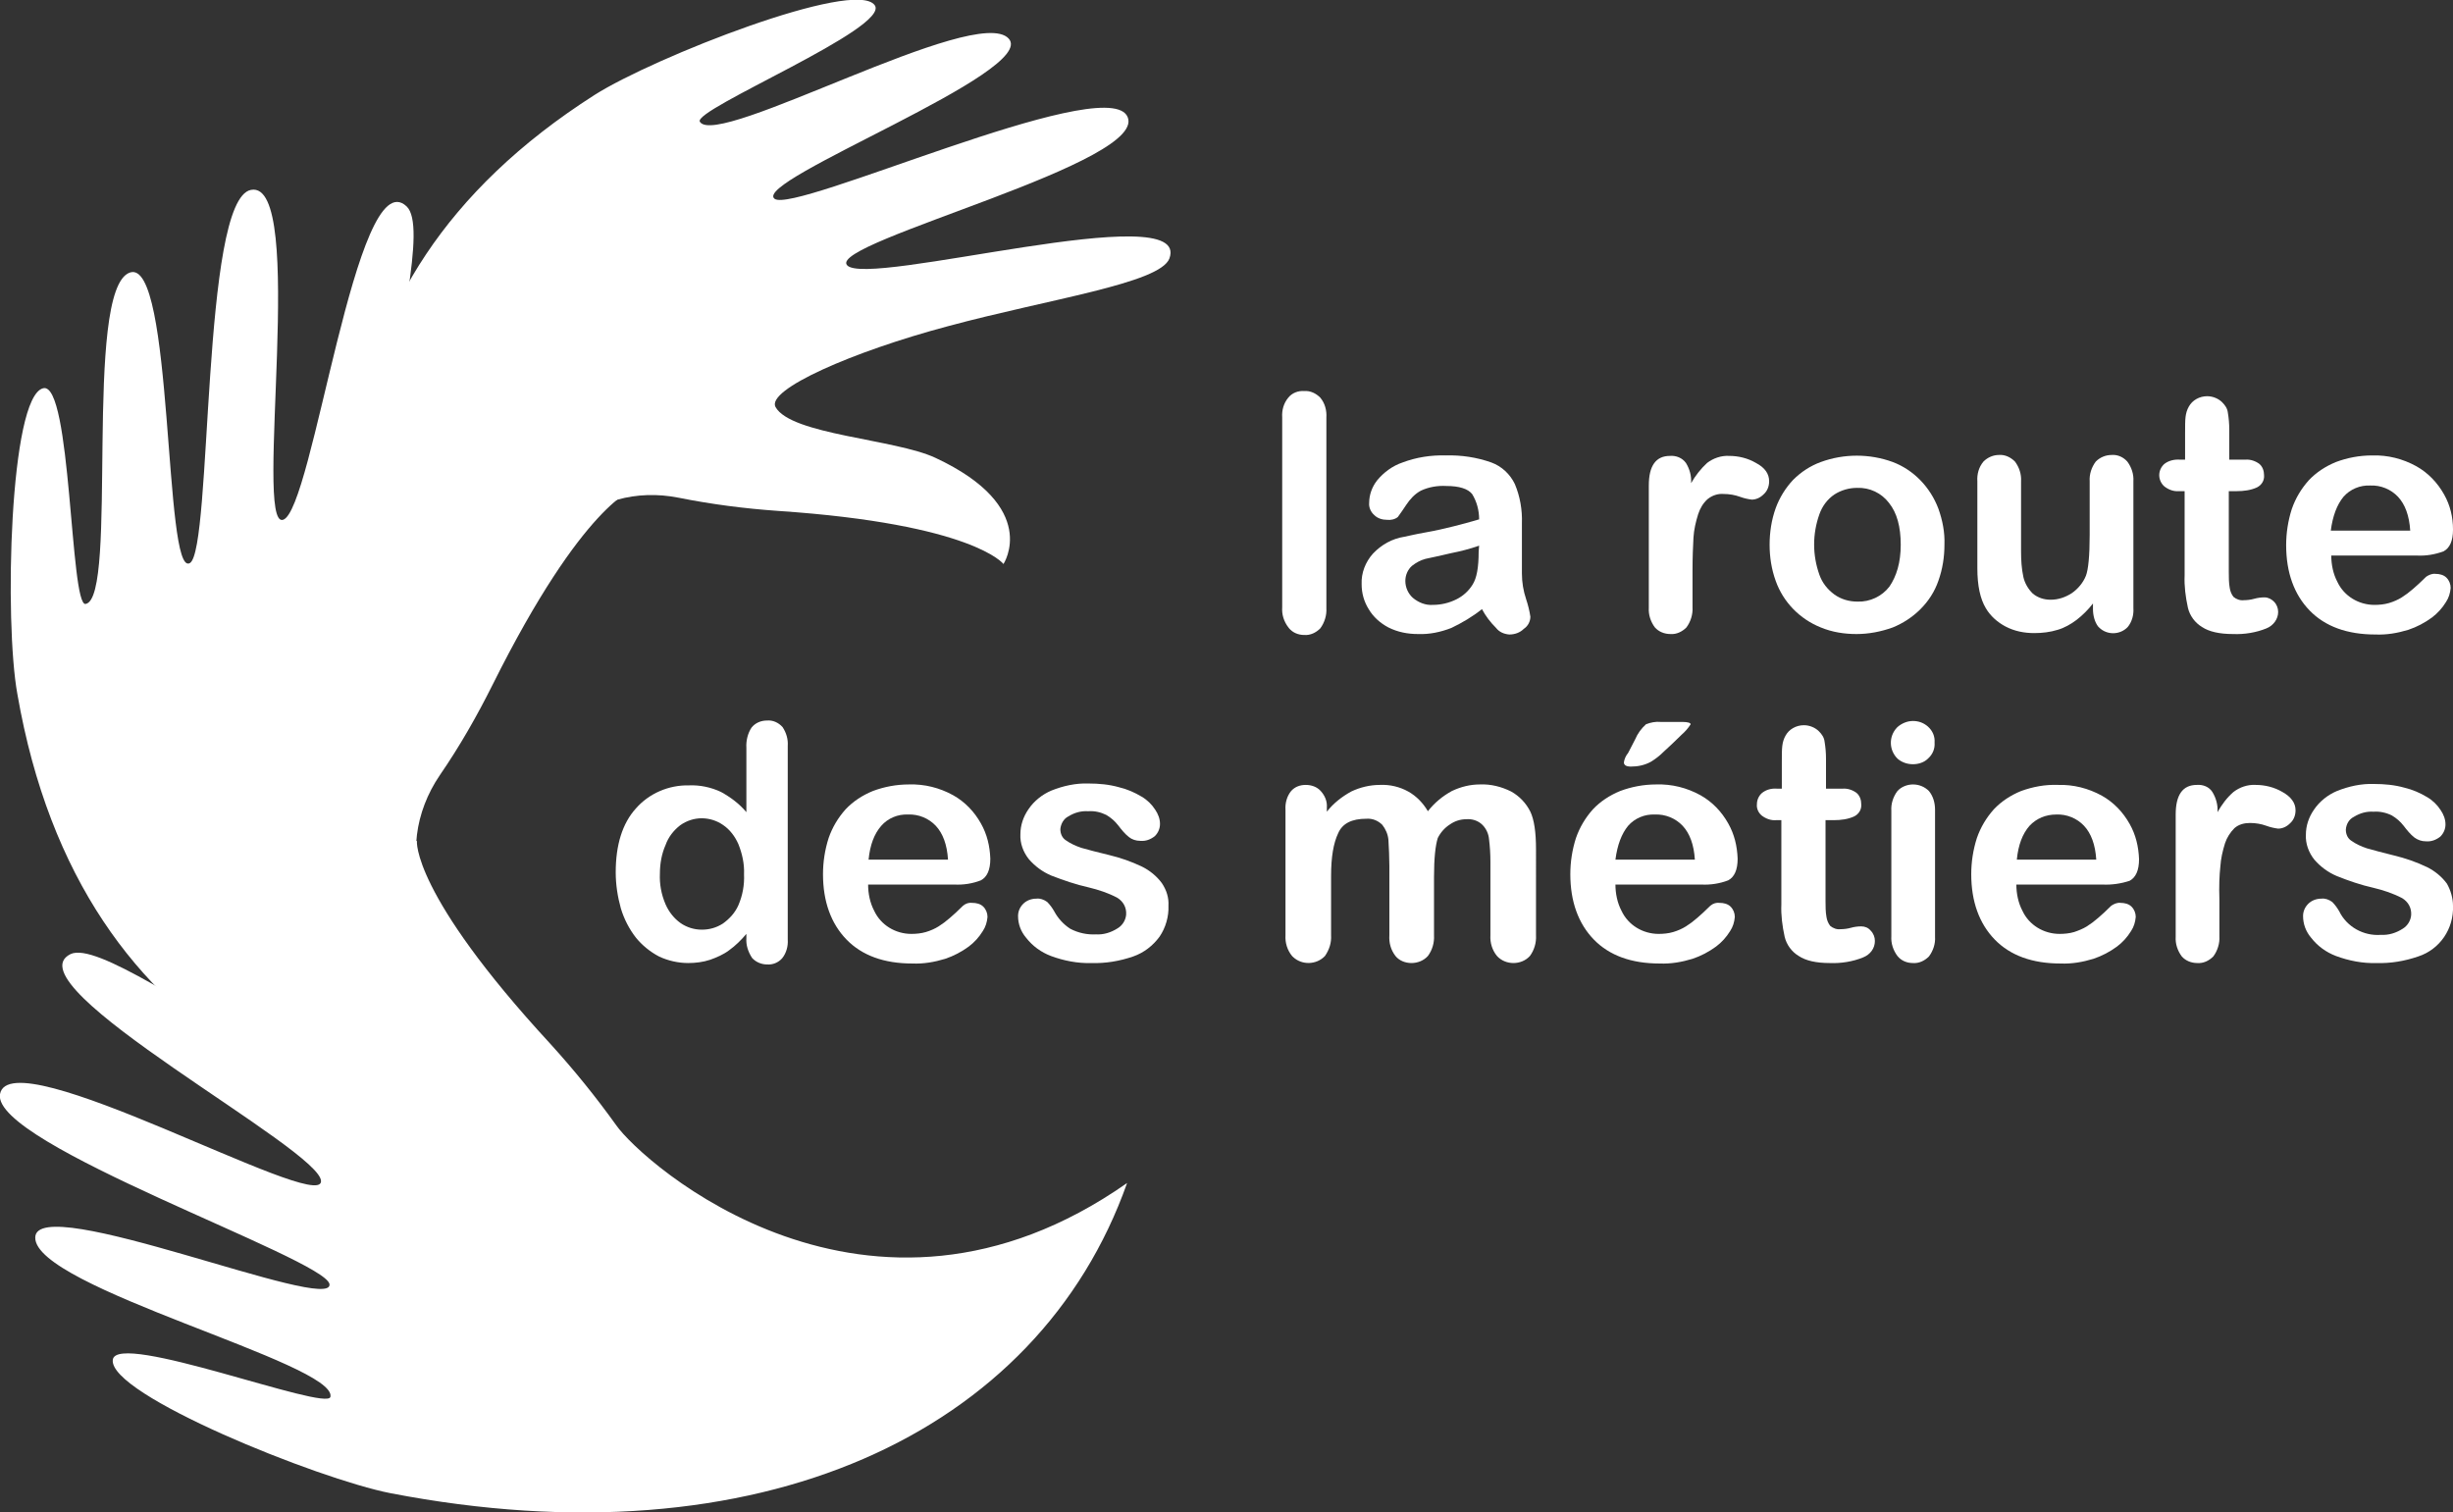 <?xml version="1.0" encoding="utf-8"?>
<!-- Generator: Adobe Illustrator 23.0.6, SVG Export Plug-In . SVG Version: 6.00 Build 0)  -->
<svg version="1.1" id="e7d4224a-73fa-4f87-9f5c-427100b9c131"
	 xmlns="http://www.w3.org/2000/svg" xmlns:xlink="http://www.w3.org/1999/xlink" x="0px" y="0px" viewBox="0 0 521.9 321.8"
	 style="enable-background:new 0 0 521.9 321.8;" xml:space="preserve">
<rect x="0" y="0" width="521.9" height="321.8" fill="#333333" stroke="none"/>
<style type="text/css">
	.st0{fill:#FFFFFF;}
</style>
<path class="st0" d="M180.2,56.4c4,5,73.5-14.7,68.6-1.4c-2,5.3-25.6,8.6-47.1,14.4C181.4,74.8,163,82.9,165,86.6
	c3.3,5.9,25.4,6.8,34,10.8c22.5,10.5,14.5,22.6,14.5,22.6s-6.4-8.5-48-11.3c-7.1-0.5-14.1-1.4-21.1-2.8c-9-1.8-17.9,0.7-23.3,6.5
	c-14.8,16-25.4,41.4-31.5,58.9C67.9,121.9,62.4,61.1,126.5,20.2c12.6-8,55.4-24.8,59.6-19.1c3.5,4.8-38.8,22.2-37.2,24.8
	c3.6,5.9,58.8-25.2,65.7-17.7c6.5,7-54.8,30.3-49.8,34.1c4.3,3.2,69.1-26.4,74.9-17.8C246,34.3,176.2,51.5,180.2,56.4z"/>
<path class="st0" d="M60.2,110.6c6.4-1.8,15.5-76.8,26.3-66.7c4.4,4.1-2,28.1-5.1,51.3c-2.9,21.7-2.5,42.7,1.8,42.2
	c7-0.8,16.8-21.8,24.1-28.5C126.5,91.3,135,104,135,104s-10.8,2.8-30.2,41.7c-3.3,6.6-7,13.1-11.2,19.2c-5.4,7.9-6.6,17.6-3.1,25.1
	c9.5,20.7,29.7,41.2,44.2,54.1c-56.5,1.2-117.4-18.1-131-96.4C0.9,132.4,2,84.3,9.2,82.6c6-1.4,5.7,46.4,9,45.9
	c7.1-1.1-0.6-66.9,9.4-70.5c9.4-3.4,7.2,65.1,12.8,61.8c4.8-2.8,2.4-77.4,13-79.4C65.4,38.1,53.9,112.4,60.2,110.6z"/>
<path class="st0" d="M68.3,251.4c0.6-6.6-66.6-41.8-53.3-48.4c5.4-2.6,25.7,11.9,46.3,23c19.3,10.4,39.2,17.5,40.3,13.3
	c1.7-6.9-14.5-23.5-18.1-32.7c-9.6-24.3,5.2-27.7,5.2-27.7s-1.2,11.1,28.4,43.2c5,5.5,9.7,11.3,14,17.3
	c5.5,7.9,53.6,50.9,108.7,12.3c-18.9,53.4-78.4,81.1-156.7,66c-15.4-3-60.1-21-59.1-28.4c0.8-6.2,45.6,11.1,46.3,7.9
	c1.5-7.1-63-23.2-62.8-33.9c0.1-10,63.6,16.4,62.6,9.9C69,267.7-1.8,243.5,0,232.8C2.1,220.8,67.8,258,68.3,251.4z"/>
<path class="st0" d="M272.8,129.2V88.8c-0.1-1.5,0.3-3,1.3-4.2c0.8-1,2.1-1.5,3.4-1.4c1.3-0.1,2.5,0.5,3.4,1.4
	c1,1.2,1.4,2.7,1.3,4.3v40.5c0.1,1.5-0.4,3.1-1.3,4.3c-0.9,0.9-2.1,1.5-3.4,1.4c-1.3,0-2.5-0.5-3.3-1.5
	C273.1,132.2,272.7,130.7,272.8,129.2z"/>
<path class="st0" d="M315.3,129.6c-2,1.6-4.2,2.9-6.5,4c-2.3,0.9-4.7,1.4-7.1,1.3c-2.2,0-4.3-0.4-6.3-1.4c-1.7-0.9-3.2-2.2-4.2-3.9
	c-1-1.6-1.5-3.4-1.5-5.3c-0.1-2.4,0.8-4.7,2.4-6.5c1.8-1.9,4.1-3.2,6.7-3.6c0.6-0.1,2.1-0.5,4.4-0.9s4.4-0.9,6-1.3s3.5-0.9,5.5-1.5
	c0-1.9-0.5-3.8-1.5-5.4c-0.9-1.1-2.7-1.7-5.5-1.7c-1.8-0.1-3.7,0.2-5.4,1c-1.3,0.7-2.3,1.8-3.1,3c-0.6,0.9-1.2,1.8-1.8,2.6
	c-0.6,0.5-1.5,0.7-2.3,0.6c-1,0-2-0.3-2.7-1c-0.7-0.6-1.2-1.6-1.1-2.6c0-1.7,0.6-3.4,1.7-4.8c1.4-1.7,3.3-3.1,5.4-3.8
	c2.9-1.1,6.1-1.6,9.2-1.5c3.3-0.1,6.6,0.4,9.7,1.5c2.2,0.8,4,2.5,5,4.6c1.1,2.6,1.6,5.5,1.5,8.3c0,2.2,0,4,0,5.6s0,3.2,0,5.1
	c0,1.9,0.3,3.7,0.9,5.5c0.4,1.2,0.7,2.4,0.9,3.7c0,1-0.5,2-1.4,2.6c-0.8,0.8-1.9,1.2-3.1,1.2c-1.1-0.1-2.1-0.5-2.8-1.4
	C317.1,132.4,316.1,131.1,315.3,129.6z M314.7,116.1c-2,0.7-4,1.2-6,1.6c-2.6,0.6-4.4,1-5.4,1.2c-1.1,0.3-2,0.8-2.9,1.5
	c-0.9,0.8-1.4,2-1.4,3.2c0,1.4,0.6,2.7,1.6,3.6c1.2,1,2.7,1.6,4.2,1.5c1.8,0,3.5-0.4,5.1-1.2c1.4-0.7,2.6-1.8,3.4-3.1
	c0.9-1.4,1.3-3.7,1.3-7L314.7,116.1z"/>
<path class="st0" d="M360.1,121.4v7.8c0.1,1.5-0.4,3.1-1.3,4.3c-0.9,0.9-2.1,1.5-3.4,1.4c-1.3,0-2.5-0.5-3.3-1.4
	c-0.9-1.2-1.4-2.7-1.3-4.2v-26c0-4.2,1.5-6.3,4.5-6.3c1.3-0.1,2.6,0.4,3.4,1.5c0.8,1.3,1.2,2.8,1.1,4.3c0.9-1.6,2.1-3.1,3.4-4.3
	c1.3-1,3-1.6,4.7-1.5c2,0,4,0.5,5.7,1.5c1.9,1,2.8,2.3,2.8,3.9c0,1.1-0.4,2.1-1.2,2.8c-0.7,0.7-1.6,1.1-2.5,1.1
	c-0.8-0.1-1.7-0.3-2.5-0.6c-1.1-0.4-2.3-0.6-3.5-0.6c-1.2-0.1-2.4,0.3-3.4,1.1c-1,0.9-1.6,2-2,3.2c-0.5,1.6-0.9,3.3-1,5
	C360.2,116.2,360.1,118.6,360.1,121.4z"/>
<path class="st0" d="M413.7,115.9c0,2.6-0.4,5.2-1.3,7.7c-0.8,2.3-2.1,4.3-3.8,6c-1.7,1.7-3.7,3-5.9,3.9c-2.5,0.9-5.1,1.4-7.7,1.4
	c-2.6,0-5.2-0.4-7.6-1.4c-4.5-1.8-8-5.4-9.6-9.9c-0.9-2.5-1.3-5.1-1.3-7.7c0-2.6,0.4-5.3,1.3-7.8c0.8-2.2,2.1-4.3,3.7-6
	c1.7-1.7,3.7-3,5.9-3.8c4.9-1.8,10.4-1.8,15.3,0c4.5,1.7,8,5.4,9.7,9.9C413.3,110.7,413.8,113.3,413.7,115.9z M404.4,115.9
	c0-3.8-0.8-6.8-2.5-8.9c-1.6-2.1-4.1-3.3-6.8-3.2c-1.7,0-3.4,0.5-4.8,1.4c-1.5,1-2.6,2.5-3.2,4.2c-1.5,4.2-1.5,8.7,0,12.9
	c0.6,1.7,1.7,3.1,3.2,4.2c1.4,1,3.1,1.5,4.9,1.5c2.6,0.1,5.2-1.1,6.8-3.2C403.5,122.6,404.4,119.7,404.4,115.9z"/>
<path class="st0" d="M445.3,129.6v-1.2c-1,1.3-2.2,2.5-3.5,3.5c-1.2,0.9-2.6,1.7-4,2.1c-1.6,0.5-3.3,0.7-5,0.7
	c-2.1,0-4.2-0.4-6.1-1.4c-1.7-0.9-3.2-2.2-4.2-3.9c-1.2-2-1.8-4.8-1.8-8.5v-18.5c-0.1-1.5,0.3-3,1.3-4.2c0.9-0.9,2.1-1.4,3.3-1.4
	c1.3-0.1,2.5,0.5,3.4,1.4c0.9,1.2,1.4,2.7,1.3,4.2v14.9c0,1.8,0.1,3.7,0.5,5.5c0.3,1.3,1,2.5,2,3.5c1.1,0.9,2.4,1.3,3.8,1.3
	c1.6,0,3.1-0.5,4.5-1.4c1.3-0.9,2.4-2.2,3-3.7c0.5-1.3,0.8-4.2,0.8-8.7v-11.4c-0.1-1.5,0.4-3,1.3-4.2c0.9-0.9,2.1-1.4,3.4-1.4
	c1.3-0.1,2.5,0.5,3.3,1.4c0.9,1.2,1.4,2.7,1.3,4.2v27c0.1,1.4-0.3,2.9-1.2,4c-1.6,1.7-4.4,1.8-6.1,0.1c-0.1-0.1-0.1-0.1-0.2-0.2
	C445.7,132.4,445.3,131,445.3,129.6z"/>
<path class="st0" d="M463.9,97.8h1v-5.6c0-1.5,0-2.7,0.1-3.5c0.1-0.8,0.3-1.5,0.7-2.2c0.4-0.7,0.9-1.2,1.6-1.6
	c0.7-0.4,1.5-0.6,2.3-0.6c1.2,0,2.4,0.5,3.2,1.3c0.6,0.6,1.1,1.3,1.2,2.2c0.2,1.2,0.3,2.4,0.3,3.6v6.4h3.4c1.1-0.1,2.2,0.3,3,0.9
	c0.7,0.6,1,1.5,1,2.4c0.1,1.1-0.5,2.1-1.5,2.6c-1.3,0.6-2.8,0.8-4.3,0.8h-1.7v17.2c0,1.1,0,2.3,0.2,3.4c0.1,0.7,0.4,1.4,0.8,1.9
	c0.6,0.5,1.4,0.8,2.2,0.7c0.7,0,1.5-0.1,2.2-0.3c0.7-0.2,1.5-0.3,2.2-0.3c0.8,0,1.5,0.4,2,0.9c0.6,0.6,0.9,1.4,0.9,2.2
	c0,1.5-1,2.9-2.5,3.5c-2.2,0.9-4.7,1.3-7.1,1.2c-2.9,0-5.1-0.5-6.6-1.5c-1.5-0.9-2.6-2.4-3-4.1c-0.5-2.3-0.8-4.6-0.7-6.9v-17.9h-1.2
	c-1.1,0.1-2.2-0.3-3.1-1c-0.7-0.6-1.1-1.5-1.1-2.4c0-0.9,0.4-1.8,1.1-2.4C461.4,98,462.6,97.7,463.9,97.8z"/>
<path class="st0" d="M514.2,118.2h-18.2c0,1.9,0.4,3.9,1.3,5.6c1.4,3,4.5,4.9,7.9,4.9c1,0,2.1-0.1,3.1-0.4c1-0.3,1.9-0.7,2.7-1.2
	c0.8-0.5,1.6-1.1,2.4-1.8c0.7-0.6,1.7-1.5,2.8-2.6c0.6-0.4,1.3-0.7,2-0.6c0.8,0,1.7,0.2,2.3,0.8c0.6,0.6,0.9,1.4,0.9,2.2
	c-0.1,1.1-0.4,2.1-1,3c-0.8,1.3-1.8,2.4-3,3.3c-1.5,1.1-3.2,2-5,2.6c-2.3,0.7-4.6,1.1-7,1c-6,0-10.7-1.7-14-5.1
	c-3.3-3.4-5-8.1-5-13.9c0-2.6,0.4-5.2,1.2-7.7c0.8-2.3,2-4.3,3.6-6.1c1.6-1.7,3.6-3,5.8-3.9c2.4-0.9,5-1.4,7.7-1.4
	c3.3-0.1,6.5,0.7,9.4,2.3c2.5,1.4,4.5,3.5,5.9,6c1.3,2.3,1.9,4.8,1.9,7.5c0,2.4-0.7,3.9-2,4.6C518,118,516.1,118.3,514.2,118.2z
	 M495.9,112.9h16.9c-0.2-3.2-1.1-5.6-2.6-7.2c-1.5-1.6-3.7-2.5-5.9-2.4c-2.2-0.1-4.3,0.8-5.7,2.4
	C497.2,107.4,496.3,109.8,495.9,112.9L495.9,112.9z"/>
<path class="st0" d="M158.8,199.6v-0.9c-1.1,1.3-2.3,2.5-3.7,3.5c-1.2,0.9-2.6,1.5-4,2c-1.5,0.5-3.1,0.7-4.7,0.7
	c-2.1,0-4.3-0.5-6.2-1.4c-1.9-1-3.6-2.4-4.9-4c-1.4-1.8-2.5-3.9-3.2-6.2c-0.7-2.5-1.1-5.1-1.1-7.7c0-5.8,1.4-10.4,4.3-13.6
	c2.8-3.2,7-5,11.3-4.9c2.3-0.1,4.7,0.4,6.8,1.4c2,1.1,3.9,2.5,5.4,4.3v-13.7c-0.1-1.5,0.3-3.1,1.1-4.3c0.8-1,2-1.5,3.3-1.5
	c1.2-0.1,2.4,0.4,3.3,1.4c0.8,1.2,1.2,2.6,1.1,4v41.2c0.1,1.4-0.3,2.9-1.2,4c-0.8,0.9-2,1.4-3.2,1.3c-1.2,0-2.4-0.5-3.2-1.4
	C159.1,202.4,158.7,201,158.8,199.6z M140.4,185.9c-0.1,2.2,0.3,4.4,1.2,6.5c0.7,1.6,1.8,3,3.2,4c1.3,0.9,2.9,1.4,4.5,1.4
	c1.6,0,3.1-0.4,4.5-1.3c1.4-1,2.6-2.3,3.3-3.9c0.9-2.1,1.3-4.3,1.2-6.6c0.1-2.2-0.4-4.4-1.2-6.4c-0.7-1.6-1.8-3.1-3.3-4.1
	c-1.3-0.9-2.9-1.4-4.5-1.4c-1.6,0-3.2,0.5-4.6,1.5c-1.4,1.1-2.5,2.5-3.1,4.2C140.8,181.6,140.4,183.7,140.4,185.9z"/>
<path class="st0" d="M203,188.2h-18.3c0,1.9,0.4,3.9,1.3,5.6c1.4,3,4.5,4.9,7.9,4.9c1,0,2.1-0.1,3.1-0.4c1-0.3,1.9-0.7,2.7-1.2
	c0.8-0.5,1.6-1.1,2.4-1.8c0.7-0.6,1.7-1.5,2.8-2.6c0.6-0.5,1.3-0.7,2-0.6c0.8,0,1.7,0.2,2.3,0.8c0.6,0.6,0.9,1.4,0.9,2.2
	c-0.1,1.1-0.4,2.1-1,3c-0.8,1.3-1.8,2.4-3,3.3c-1.5,1.1-3.2,2-5,2.6c-2.3,0.7-4.6,1.1-7,1c-6,0-10.7-1.7-14-5.1
	c-3.3-3.4-5-8.1-5-13.9c0-2.6,0.4-5.2,1.2-7.7c0.8-2.3,2-4.3,3.6-6.1c1.6-1.7,3.6-3,5.8-3.9c2.4-0.9,5-1.4,7.7-1.4
	c3.3-0.1,6.5,0.7,9.4,2.3c2.5,1.4,4.5,3.5,5.9,6c1.3,2.3,1.9,4.8,2,7.5c0,2.4-0.7,3.9-2,4.6C206.9,188,205,188.3,203,188.2z
	 M184.8,182.9h16.9c-0.2-3.2-1.1-5.6-2.6-7.2c-1.5-1.6-3.7-2.5-5.9-2.4c-2.2-0.1-4.3,0.8-5.7,2.4C186,177.4,185.1,179.8,184.8,182.9
	L184.8,182.9z"/>
<path class="st0" d="M248.6,192.7c0.1,2.3-0.6,4.7-1.9,6.6c-1.4,1.9-3.3,3.4-5.6,4.2c-2.9,1-5.9,1.5-8.9,1.4
	c-2.9,0.1-5.9-0.5-8.6-1.5c-2.1-0.8-3.9-2.1-5.3-3.9c-1.1-1.3-1.7-2.9-1.7-4.6c0-1,0.4-1.9,1.1-2.6c0.7-0.7,1.7-1.1,2.8-1.1
	c0.8-0.1,1.6,0.2,2.3,0.7c0.6,0.6,1.1,1.3,1.5,2c0.8,1.5,2,2.8,3.4,3.7c1.7,0.9,3.6,1.3,5.5,1.2c1.6,0.1,3.2-0.4,4.6-1.3
	c1-0.6,1.7-1.7,1.8-2.9c0.1-1.5-0.6-2.8-1.9-3.6c-1.9-1-4-1.7-6.1-2.2c-2.7-0.6-5.3-1.5-7.9-2.5c-1.9-0.8-3.5-2-4.8-3.5
	c-1.2-1.5-1.9-3.4-1.8-5.3c0-1.9,0.6-3.7,1.7-5.3c1.2-1.8,3-3.2,4.9-4c2.5-1,5.2-1.6,7.9-1.5c2.2,0,4.4,0.2,6.5,0.8
	c1.7,0.4,3.3,1.1,4.8,2c1.2,0.7,2.2,1.7,2.9,2.8c0.6,0.9,1,1.9,1,3c0,1-0.4,1.9-1.1,2.6c-0.9,0.7-1.9,1.1-3.1,1
	c-0.9,0-1.8-0.3-2.4-0.8c-0.9-0.7-1.6-1.6-2.3-2.5c-0.7-0.9-1.5-1.6-2.5-2.2c-1.2-0.6-2.5-0.9-3.9-0.8c-1.5-0.1-2.9,0.3-4.2,1.1
	c-1,0.5-1.6,1.6-1.7,2.7c0,1,0.4,1.9,1.2,2.4c1,0.7,2.1,1.2,3.3,1.6c1.4,0.4,3.3,0.9,5.8,1.5c2.5,0.6,4.8,1.4,7.1,2.5
	c1.6,0.8,3.1,2,4.2,3.5C248.2,189.4,248.7,191,248.6,192.7z"/>
<path class="st0" d="M305.1,186.6V199c0.1,1.6-0.4,3.2-1.3,4.4c-0.9,1-2.2,1.5-3.5,1.5c-1.3,0-2.6-0.5-3.4-1.5
	c-1-1.3-1.4-2.8-1.3-4.4v-14.8c0-1.8-0.1-3.7-0.2-5.5c-0.1-1.2-0.6-2.3-1.3-3.2c-0.9-0.9-2.1-1.4-3.4-1.3c-3.1,0-5.1,1-6,3.1
	c-1,2.1-1.5,5.1-1.5,9V199c0.1,1.6-0.4,3.1-1.3,4.4c-1.8,1.9-4.9,2-6.8,0.2c-0.1-0.1-0.1-0.1-0.2-0.2c-1-1.2-1.5-2.8-1.4-4.4v-26.7
	c-0.1-1.4,0.3-2.9,1.2-4c0.8-0.9,1.9-1.3,3.1-1.3c1.2,0,2.4,0.4,3.2,1.3c0.9,1,1.4,2.2,1.3,3.5v0.9c1.4-1.8,3.2-3.2,5.2-4.3
	c1.9-0.9,4-1.4,6.1-1.4c2.1-0.1,4.2,0.4,6,1.4c1.8,1,3.2,2.5,4.2,4.2c1.4-1.8,3.1-3.2,5.1-4.3c1.9-0.9,3.9-1.4,6-1.4
	c2.3-0.1,4.6,0.5,6.6,1.5c1.8,1,3.2,2.5,4.1,4.3c0.8,1.7,1.2,4.3,1.2,8V199c0.1,1.6-0.4,3.2-1.3,4.4c-0.9,1-2.2,1.5-3.5,1.5
	c-1.3,0-2.6-0.5-3.5-1.5c-1-1.2-1.5-2.8-1.4-4.4v-15.7c0-1.6-0.1-3.2-0.3-4.8c-0.1-1.1-0.6-2.2-1.4-3c-0.9-0.9-2.2-1.3-3.4-1.2
	c-1.3,0-2.5,0.4-3.5,1.1c-1.1,0.7-2,1.7-2.6,2.9C305.4,179.9,305.1,182.6,305.1,186.6z"/>
<path class="st0" d="M362,188.2h-18.3c0,1.9,0.4,3.9,1.3,5.6c1.4,3,4.5,4.9,7.9,4.9c1,0,2.1-0.1,3.1-0.4c1-0.3,1.9-0.7,2.7-1.2
	c0.8-0.5,1.6-1.1,2.4-1.8c0.7-0.6,1.7-1.5,2.8-2.6c0.6-0.5,1.3-0.7,2-0.6c0.8,0,1.7,0.2,2.3,0.8c0.6,0.6,0.9,1.4,0.9,2.2
	c-0.1,1.1-0.4,2.1-1,3c-0.8,1.3-1.8,2.4-3,3.3c-1.5,1.1-3.2,2-5,2.6c-2.3,0.7-4.6,1.1-7,1c-6,0-10.7-1.7-14-5.1
	c-3.3-3.4-5-8.1-5-13.9c0-2.6,0.4-5.2,1.2-7.7c0.8-2.3,2-4.3,3.6-6.1c1.6-1.7,3.6-3,5.8-3.9c2.4-0.9,5-1.4,7.7-1.4
	c3.3-0.1,6.5,0.7,9.4,2.3c2.5,1.4,4.5,3.5,5.9,6c1.3,2.3,1.9,4.8,2,7.5c0,2.4-0.7,3.9-2,4.6C365.9,188,363.9,188.3,362,188.2z
	 M343.7,182.9h16.9c-0.2-3.2-1.1-5.6-2.6-7.2c-1.5-1.6-3.7-2.5-5.9-2.4c-2.2-0.1-4.3,0.8-5.7,2.4C345,177.4,344.1,179.8,343.7,182.9
	L343.7,182.9z M353.3,153.6h4.6c1.2,0,1.8,0.2,1.8,0.5c-0.5,0.8-1.2,1.6-1.9,2.2c-1.3,1.3-2.6,2.5-3.9,3.7c-0.8,0.8-1.7,1.5-2.7,2.1
	c-1.3,0.7-2.7,1-4.2,1c-1,0-1.5-0.3-1.5-0.9c0.1-0.7,0.4-1.4,0.9-2l1.5-2.9c0.5-1.2,1.3-2.3,2.3-3.2
	C351.2,153.7,352.3,153.5,353.3,153.6L353.3,153.6z"/>
<path class="st0" d="M378.1,167.8h1v-5.6c0-1.5,0-2.7,0.1-3.5c0.1-0.8,0.3-1.5,0.7-2.2c0.4-0.7,0.9-1.2,1.6-1.6
	c0.7-0.4,1.5-0.6,2.3-0.6c1.2,0,2.4,0.5,3.2,1.3c0.6,0.6,1.1,1.3,1.2,2.2c0.2,1.2,0.3,2.4,0.3,3.6v6.4h3.5c1.1-0.1,2.2,0.3,3,0.9
	c0.7,0.6,1,1.5,1,2.4c0.1,1.1-0.5,2.1-1.5,2.6c-1.3,0.6-2.8,0.8-4.3,0.8h-1.8v17.2c0,1.1,0,2.3,0.2,3.4c0.1,0.7,0.4,1.4,0.8,1.9
	c0.6,0.5,1.4,0.8,2.2,0.7c0.7,0,1.5-0.1,2.2-0.3c0.7-0.2,1.5-0.3,2.2-0.3c0.8,0,1.5,0.3,2,0.9c0.6,0.6,0.9,1.4,0.9,2.2
	c0,1.6-1,2.9-2.5,3.5c-2.2,0.9-4.7,1.3-7.1,1.2c-2.9,0-5.1-0.5-6.6-1.5c-1.5-0.9-2.6-2.4-3-4.1c-0.5-2.3-0.8-4.6-0.7-6.9v-17.9h-1.1
	c-1.1,0.1-2.2-0.3-3.1-1c-0.7-0.6-1.1-1.5-1-2.4c0-0.9,0.4-1.8,1.1-2.4C375.8,168,376.9,167.7,378.1,167.8z"/>
<path class="st0" d="M407,162.6c-1.2,0-2.4-0.4-3.3-1.2c-1.8-1.8-1.9-4.7-0.1-6.6c0,0,0.1-0.1,0.1-0.1c0.9-0.8,2.1-1.3,3.3-1.3
	c1.2,0,2.3,0.4,3.2,1.2c1,0.9,1.5,2.1,1.4,3.4c0.1,1.3-0.4,2.5-1.4,3.4C409.4,162.2,408.2,162.6,407,162.6z M411.7,172.3v27
	c0.1,1.5-0.4,3-1.3,4.2c-0.9,0.9-2.1,1.5-3.4,1.4c-1.3,0-2.5-0.5-3.3-1.5c-0.9-1.2-1.4-2.7-1.3-4.2v-26.7c-0.1-1.5,0.4-3,1.3-4.2
	c0.8-0.9,2.1-1.4,3.3-1.4c1.3,0,2.5,0.5,3.4,1.4C411.3,169.4,411.7,170.8,411.7,172.3L411.7,172.3z"/>
<path class="st0" d="M447.3,188.2h-18.3c0,1.9,0.4,3.9,1.3,5.6c1.4,3,4.5,4.9,7.9,4.9c1,0,2.1-0.1,3.1-0.4c0.9-0.3,1.9-0.7,2.7-1.2
	c0.8-0.5,1.6-1.1,2.4-1.8c0.7-0.6,1.7-1.5,2.8-2.6c0.6-0.4,1.3-0.7,2-0.6c0.8,0,1.7,0.2,2.3,0.8c0.6,0.6,0.9,1.4,0.9,2.2
	c-0.1,1.1-0.4,2.1-1,3c-0.8,1.3-1.8,2.4-3,3.3c-1.5,1.1-3.2,2-5,2.6c-2.3,0.7-4.6,1.1-7,1c-6,0-10.7-1.7-14-5.1
	c-3.3-3.4-5-8.1-5-13.9c0-2.6,0.4-5.2,1.2-7.7c0.8-2.3,2-4.3,3.6-6.1c1.6-1.7,3.6-3,5.8-3.9c2.5-0.9,5.1-1.4,7.8-1.3
	c3.3-0.1,6.5,0.7,9.4,2.3c2.5,1.4,4.5,3.5,5.9,6c1.3,2.3,1.9,4.8,2,7.5c0,2.4-0.7,3.9-2,4.6C451.3,188,449.3,188.3,447.3,188.2z
	 M429.1,182.9H446c-0.2-3.2-1.1-5.6-2.6-7.2c-1.5-1.6-3.7-2.5-5.9-2.4c-2.2,0-4.2,0.8-5.7,2.4C430.3,177.4,429.4,179.8,429.1,182.9
	L429.1,182.9z"/>
<path class="st0" d="M472.2,191.4v7.8c0.1,1.5-0.4,3.1-1.3,4.3c-0.9,0.9-2.1,1.5-3.4,1.4c-1.3,0-2.5-0.5-3.3-1.4
	c-0.9-1.2-1.4-2.7-1.3-4.2v-26c0-4.2,1.5-6.3,4.5-6.3c1.3-0.1,2.6,0.4,3.3,1.5c0.8,1.3,1.2,2.8,1.1,4.3c0.9-1.6,2-3.1,3.4-4.3
	c1.3-1,3-1.6,4.7-1.5c2,0,4,0.5,5.7,1.5c1.8,1,2.8,2.3,2.8,3.9c0,1.1-0.4,2.1-1.2,2.8c-0.7,0.7-1.6,1.1-2.5,1.1
	c-0.8-0.1-1.7-0.3-2.5-0.6c-1.1-0.4-2.3-0.6-3.5-0.6c-1.2,0-2.4,0.3-3.3,1.1c-0.9,0.9-1.6,2-2,3.2c-0.5,1.6-0.9,3.3-1,5
	C472.2,186.2,472.1,188.6,472.2,191.4z"/>
<path class="st0" d="M521.9,192.7c0.2,4.9-2.8,9.3-7.4,10.8c-2.9,1-5.9,1.5-8.9,1.4c-2.9,0.1-5.9-0.5-8.6-1.5
	c-2.1-0.8-3.9-2.1-5.3-3.9c-1.1-1.3-1.7-2.9-1.7-4.6c0-1,0.4-1.9,1.1-2.6c0.7-0.7,1.7-1.1,2.8-1.1c0.8-0.1,1.6,0.2,2.3,0.7
	c0.6,0.6,1.1,1.3,1.5,2c1.6,3.3,5.2,5.3,8.9,5c1.6,0.1,3.2-0.4,4.6-1.3c1-0.6,1.7-1.7,1.8-2.9c0.1-1.5-0.6-2.8-1.9-3.6
	c-1.9-1-4-1.7-6.1-2.2c-2.7-0.6-5.3-1.5-7.8-2.5c-1.9-0.8-3.5-2-4.8-3.5c-1.2-1.5-1.9-3.4-1.8-5.3c0-1.9,0.6-3.7,1.7-5.3
	c1.2-1.8,3-3.2,4.9-4c2.5-1,5.2-1.6,7.9-1.5c2.2,0,4.4,0.2,6.5,0.8c1.7,0.4,3.3,1.1,4.8,2c1.2,0.7,2.2,1.7,2.9,2.8
	c0.6,0.9,1,1.9,1,3c0,1-0.4,1.9-1.1,2.6c-0.9,0.7-1.9,1.1-3.1,1c-0.9,0-1.7-0.3-2.4-0.8c-0.9-0.7-1.6-1.6-2.3-2.5
	c-0.7-0.9-1.5-1.6-2.5-2.2c-1.2-0.6-2.6-0.9-3.9-0.8c-1.5-0.1-2.9,0.3-4.2,1.1c-1,0.5-1.6,1.5-1.7,2.7c0,1,0.4,1.9,1.2,2.4
	c1,0.7,2.1,1.2,3.3,1.6c1.4,0.4,3.3,0.9,5.7,1.5c2.5,0.6,4.8,1.4,7.1,2.5c1.6,0.8,3.1,2,4.2,3.5
	C521.4,189.4,521.9,191.1,521.9,192.7z"/>
</svg>
